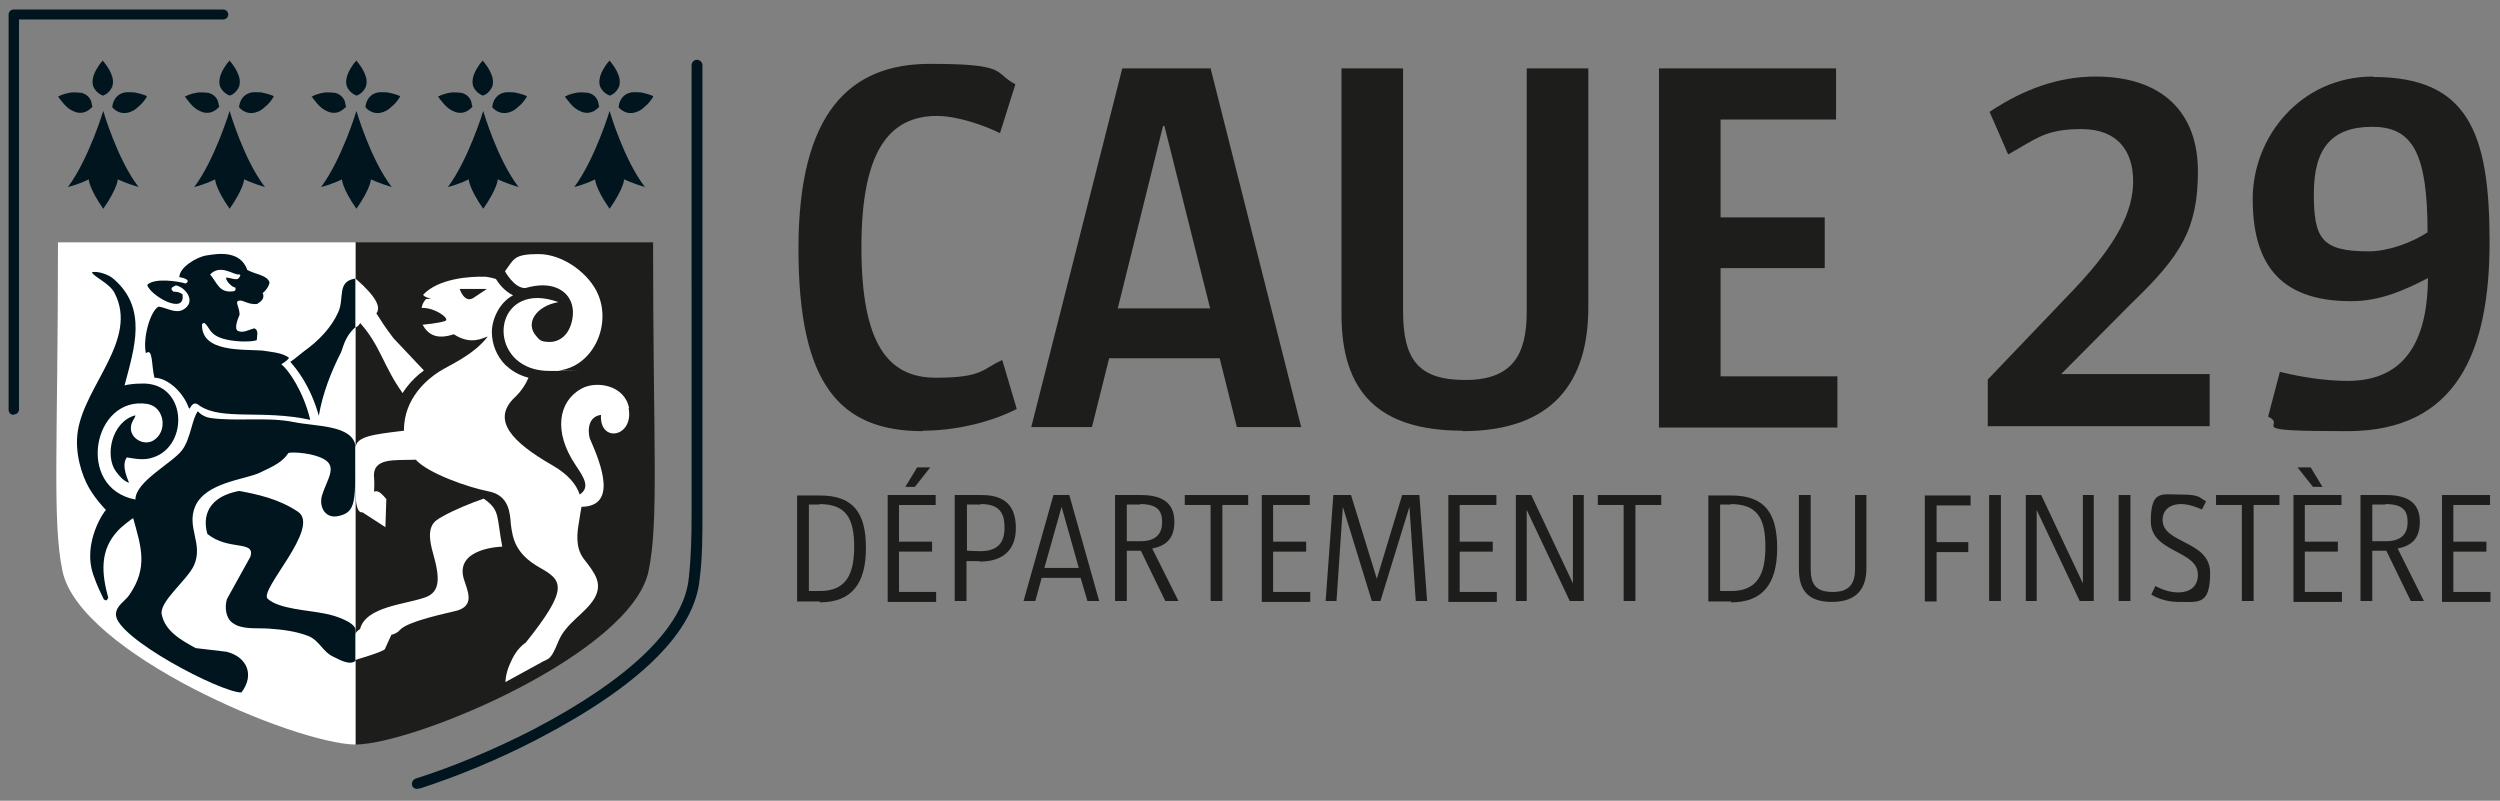 <?xml version="1.0" encoding="UTF-8"?>
<svg xmlns="http://www.w3.org/2000/svg" version="1.1" viewBox="0 0 552 176.8">
  <rect x="0" y="0" width="552" height="176.8" fill="#808080" stroke="none"/>
  <!-- Generator: Adobe Illustrator 29.3.1, SVG Export Plug-In . SVG Version: 2.1.0 Build 151)  -->
  <defs>
    <style>
      .st0 {
        fill: none;
      }

      .st1 {
        fill: #1d1d1b;
      }

      .st2 {
        fill: #fff;
      }

      .st3 {
        fill: #00151d;
      }

      .st4 {
        display: none;
      }
    </style>
  </defs>
  <g id="Calque_1">
    <g>
      <path class="st1" d="M181,132.8c-1.7,0-3.5,0-5,0v-23.4c1.7,0,3.4,0,5,0,7.4,0,10.2,3.8,10.2,11.6s-3.1,12-10.2,12ZM181,111.4c-.5,0-1.6,0-2.4,0v19.1c.7,0,2,0,2.4,0,5.7,0,7.6-3.5,7.6-9.8s-1.8-9.4-7.7-9.4Z"/>
      <path class="st1" d="M196,132.7v-23.4h10.6v2.2h-8.1v8.1h7.3v2.2h-7.3v8.9h8.2v2.2h-10.7ZM202.5,103.2h2.9l-3.4,4.3h-2.1l2.6-4.3Z"/>
      <path class="st1" d="M216.3,123.9c-1,0-1.9,0-2.9,0v8.8h-2.6v-23.4c1.8,0,4,0,5.9,0,5.4,0,7.6,2.6,7.6,7.3s-2.7,7.4-8,7.4ZM216.5,111.4c-.9,0-2.2,0-3,0v10.2c.7,0,1.6.1,3,.1,4,0,5.3-2.1,5.3-5.2s-1-5.2-5.2-5.2Z"/>
      <path class="st1" d="M240.1,132.7l-1.5-5.1h-8.6l-1.4,5.1h-2.6l6.6-23.4h3.5l6.6,23.4h-2.7ZM234.4,111.9h0l-3.8,13.5h7.6l-3.8-13.5Z"/>
      <path class="st1" d="M257.3,132.7l-5.4-11.1h-3.1v11.1h-2.6v-23.4c1.8,0,4,0,5.7,0,5.4,0,7.4,2.3,7.4,5.9s-1.7,5.3-4.9,5.9l5.8,11.6h-3ZM251.8,111.4c-1,0-2,0-3,0v8.1h3c3.6,0,4.8-1.8,4.8-4.2s-.9-4-4.9-4Z"/>
      <path class="st1" d="M269.9,111.5v21.2h-2.6v-21.2h-5.7v-2.2h14v2.2h-5.7Z"/>
      <path class="st1" d="M278.6,132.7v-23.4h10.6v2.2h-8.1v8.1h7.3v2.2h-7.3v8.9h8.2v2.2h-10.7Z"/>
      <path class="st1" d="M312.6,132.7l-1.4-20.8h0l-6.4,20.8h-1.9l-6.4-20.8h0l-1.4,20.8h-2.4l1.7-23.4h3.9l5.7,18.5h0l5.6-18.5h3.8l1.7,23.4h-2.5Z"/>
      <path class="st1" d="M319.8,132.7v-23.4h10.6v2.2h-8.1v8.1h7.3v2.2h-7.3v8.9h8.2v2.2h-10.7Z"/>
      <path class="st1" d="M346.6,132.7l-9.5-20.1v20.1h-2.4v-23.4h3.4l9.2,19.5v-19.5h2.4v23.4h-3.2Z"/>
      <path class="st1" d="M361.1,111.5v21.2h-2.6v-21.2h-5.7v-2.2h14v2.2h-5.7Z"/>
      <path class="st1" d="M382.2,132.8c-1.7,0-3.5,0-5,0v-23.4c1.7,0,3.4,0,5,0,7.4,0,10.2,3.8,10.2,11.6s-3.1,12-10.2,12ZM382.2,111.4c-.5,0-1.6,0-2.4,0v19.1c.7,0,2,0,2.4,0,5.7,0,7.6-3.5,7.6-9.8s-1.8-9.4-7.7-9.4Z"/>
      <path class="st1" d="M404.5,132.9c-5.1,0-7.3-2.4-7.3-7.2v-16.4h2.6v16.3c0,3.5,1.2,5.1,4.9,5.1s4.9-1.9,4.9-5.1v-16.3h2.5v16.2c0,4.3-2,7.4-7.6,7.4Z"/>
      <path class="st1" d="M427.6,111.5v8.2h7v2.2h-7v10.9h-2.6v-23.4h10.1v2.2h-7.5Z"/>
      <path class="st1" d="M439.2,132.7v-23.4h2.6v23.4h-2.6Z"/>
      <path class="st1" d="M459.2,132.7l-9.5-20.1v20.1h-2.4v-23.4h3.4l9.2,19.5v-19.5h2.4v23.4h-3.2Z"/>
      <path class="st1" d="M467.8,132.7v-23.4h2.6v23.4h-2.6Z"/>
      <path class="st1" d="M480.9,132.9c-1.9,0-4-.5-5.9-1.6l.9-1.9c1.6.8,3.2,1.4,5,1.4,2.9,0,4.4-1.5,4.4-3.9,0-5.5-10.4-4.8-10.4-11.8s2.4-5.9,6.6-5.9,4,.6,5.6,1.5l-.9,1.8c-1.3-.6-3.1-1.2-4.6-1.2-2.7,0-4.1,1.5-4.1,3.5,0,5.3,10.5,4.5,10.5,11.7s-2.6,6.4-6.9,6.4Z"/>
      <path class="st1" d="M497.6,111.5v21.2h-2.6v-21.2h-5.7v-2.2h14v2.2h-5.7Z"/>
      <path class="st1" d="M506.4,132.7v-23.4h10.6v2.2h-8.1v8.1h7.3v2.2h-7.3v8.9h8.2v2.2h-10.7ZM510.7,107.5l-3.4-4.3h2.9l2.6,4.3h-2.1Z"/>
      <path class="st1" d="M532.3,132.7l-5.4-11.1h-3.1v11.1h-2.6v-23.4c1.8,0,4,0,5.7,0,5.4,0,7.4,2.3,7.4,5.9s-1.7,5.3-4.9,5.9l5.8,11.6h-3ZM526.8,111.4c-1,0-2,0-3,0v8.1h3c3.6,0,4.8-1.8,4.8-4.2s-.9-4-4.9-4Z"/>
      <path class="st1" d="M539.2,132.7v-23.4h10.6v2.2h-8.1v8.1h7.3v2.2h-7.3v8.9h8.2v2.2h-10.7Z"/>
    </g>
    <g>
      <path class="st1" d="M203.8,95.2c-18.3,0-27.5-10.2-27.5-40.3s11.4-40.8,29-40.8,13.9,1.9,18.9,4.5l-3.4,10.8c-3.2-1.6-9.3-3.8-13.9-3.8-10.6,0-16.7,7.8-16.7,29s5.8,28.8,16.4,28.8,10.3-2,14.7-3.9l3.2,10.8c-6.3,3.2-14.1,4.8-20.8,4.8Z"/>
      <path class="st1" d="M273.1,94.3l-3.8-15.2h-24.4l-3.8,15.2h-13.4l20.1-79.2h19.5l20,79.2h-14.2ZM257.2,27.8h-.4l-10,40.3h20.4l-10.1-40.3Z"/>
      <path class="st1" d="M323,95.1c-18.7,0-26.8-8.6-26.8-25.7V15.1h13.6v53.6c0,10.7,3.4,15.2,13.7,15.2s13.6-5.4,13.6-15V15.1h13.6v52.8c0,16.2-7.6,27.3-27.8,27.3Z"/>
      <path class="st1" d="M366.3,94.3V15.1h39.1v11.3h-25.5v21.6h23v11.2h-23v23.9h25.8v11.3h-39.5Z"/>
      <path class="st1" d="M438.9,94.3v-10.5l19.4-20.3c9.2-9.8,12.7-16.9,12.7-23.5s-3.4-11.5-11.4-11.5-9.9,2.1-16.2,5.6l-4.1-9.4c7.6-5.1,15.4-7.8,23.4-7.8,14.9,0,22.6,8.1,22.6,20.9s-3.8,18.7-14.6,29.1l-15.6,15.7h32.8v11.5h-48.9Z"/>
      <path class="st1" d="M524,17c20.9,0,25.7,12.2,25.7,36.4s-7.2,41.8-31.4,41.8-12.9-1.1-17.5-3.2l2.6-9.9c4.9,1.2,10.1,2,15,2,13.6,0,17.6-10.3,17.7-22.7h0c-4.9,2.5-10.3,5.1-17,5.1-16.3,0-21.7-8.9-21.7-22.6s10.6-27,26.6-27ZM523,55.5c4.3,0,9.5-1.9,13-4.2,0-17.3-3.2-23.3-12.2-23.3s-12.9,4.8-12.9,14.7,1.6,12.8,12.1,12.8Z"/>
    </g>
  </g>
  <g id="Calque_2">
    <g>
      <rect class="st0" x="-28.4" y="-38" width="748.6" height="243.3"/>
      <g class="st4">
        <g>
          <path class="st1" d="M175.8,151.8c1.7,0,3.4,0,5,0,7.4,0,10.2,3.8,10.2,11.5s-3.1,12-10.2,12-3.5,0-5,0v-23.4ZM178.4,173c.7,0,2,0,2.4,0,5.7,0,7.6-3.5,7.6-9.8s-1.8-9.4-7.7-9.4-1.6,0-2.4,0v19.1Z"/>
          <path class="st1" d="M196.8,175.1v-23.4h10.6v2.1h-8v8.1h7.3v2.1h-7.3v8.8h8.1v2.1h-10.7ZM200.9,150l2.6-4.3h2.9l-3.4,4.3h-2.1Z"/>
          <path class="st1" d="M212.8,175.1v-23.3c1.8,0,4,0,5.9,0,5.4,0,7.6,2.6,7.6,7.2s-2.7,7.4-8,7.4-1.9,0-2.9,0v8.8h-2.6ZM215.3,164.2c.7,0,1.6.1,2.9.1,4,0,5.3-2.1,5.3-5.2s-1-5.2-5.2-5.2-2.2,0-3,0v10.2Z"/>
          <path class="st1" d="M240.9,175.1l-1.5-5.1h-8.6l-1.4,5.1h-2.6l6.6-23.4h3.5l6.6,23.4h-2.7ZM235.2,154.4h0l-3.7,13.5h7.6l-3.8-13.5Z"/>
          <path class="st1" d="M259.1,175.1l-5.4-11.1h-3.1v11.1h-2.6v-23.3c1.8,0,4,0,5.7,0,5.4,0,7.4,2.3,7.4,5.9s-1.7,5.3-4.9,5.9l5.8,11.5h-2.9ZM253.7,162c3.6,0,4.8-1.8,4.8-4.2s-.9-4-4.9-4-2,0-3,0v8h3Z"/>
          <path class="st1" d="M270.3,175.1v-21.2h-5.7v-2.2h14v2.2h-5.7v21.2h-2.6Z"/>
          <path class="st1" d="M282.6,175.1v-23.4h10.6v2.1h-8v8.1h7.3v2.1h-7.3v8.8h8.1v2.1h-10.7Z"/>
          <path class="st1" d="M317.6,175.1l-1.2-17.8-.2-3.1h0l-.9,3.3-5.4,17.7h-1.9l-5.5-17.8-.9-3.1h0l-.2,3.1-1.2,17.8h-2.4l1.7-23.4h3.9l4.7,15.5.9,3.3h0l.9-3.3,4.7-15.5h3.8l1.7,23.4h-2.5Z"/>
          <path class="st1" d="M325.8,175.1v-23.4h10.6v2.1h-8v8.1h7.3v2.1h-7.3v8.8h8.1v2.1h-10.7Z"/>
          <path class="st1" d="M353.6,175.1l-8-16.9-1.5-3.3v3.3s0,16.9,0,16.9h-2.4v-23.4h3.4l7.6,15.9,1.7,3.7v-3.9s0-15.8,0-15.8h2.4v23.4h-3.2Z"/>
          <path class="st1" d="M366.6,175.1v-21.2h-5.7v-2.2h14v2.2h-5.7v21.2h-2.6Z"/>
          <path class="st1" d="M387.4,151.8c1.7,0,3.4,0,5,0,7.4,0,10.2,3.8,10.2,11.5s-3.1,12-10.2,12-3.5,0-5,0v-23.4ZM390,173c.7,0,2,0,2.4,0,5.7,0,7.6-3.5,7.6-9.8s-1.8-9.4-7.7-9.4-1.6,0-2.4,0v19.1Z"/>
          <path class="st1" d="M420.7,151.8h2.5v16.2c0,4.3-2,7.4-7.6,7.4s-7.3-2.4-7.3-7.1v-16.4h2.6v16.3c0,3.5,1.2,5.1,4.9,5.1s4.9-1.9,4.9-5.1v-16.3Z"/>
          <path class="st1" d="M438.4,175.1v-23.4h10.1v2.1h-7.5v8.1h7v2.1h-7v10.9h-2.6Z"/>
          <path class="st1" d="M453.6,175.1v-23.4h2.6v23.4h-2.6Z"/>
          <path class="st1" d="M474.6,175.1l-8-16.9-1.5-3.3v3.3s0,16.9,0,16.9h-2.4v-23.4h3.4l7.6,15.9,1.7,3.7v-3.9s0-15.8,0-15.8h2.4v23.4h-3.2Z"/>
          <path class="st1" d="M484.3,175.1v-23.4h2.6v23.4h-2.6Z"/>
          <path class="st1" d="M493.4,171.7c1.6.8,3.2,1.4,5,1.4,2.9,0,4.4-1.5,4.4-3.9,0-5.5-10.4-4.8-10.4-11.8s2.4-5.9,6.6-5.9,4,.6,5.6,1.5l-.9,1.8c-1.3-.6-3.1-1.2-4.6-1.2-2.7,0-4.1,1.5-4.1,3.5,0,5.3,10.4,4.5,10.4,11.7s-2.6,6.4-6.9,6.4-4-.5-5.9-1.6l.9-1.9Z"/>
          <path class="st1" d="M513.6,175.1v-21.2h-5.7v-2.2h14v2.2h-5.7v21.2h-2.6Z"/>
          <path class="st1" d="M526,175.1v-23.4h10.6v2.1h-8v8.1h7.3v2.1h-7.3v8.8h8.1v2.1h-10.7ZM530.5,150l-3.4-4.3h2.9l2.6,4.3h-2.1Z"/>
          <path class="st1" d="M553,175.1l-5.4-11.1h-3.1v11.1h-2.6v-23.3c1.8,0,4,0,5.7,0,5.4,0,7.4,2.3,7.4,5.9s-1.7,5.3-4.9,5.9l5.8,11.5h-2.9ZM547.5,162c3.6,0,4.8-1.8,4.8-4.2s-.9-4-4.9-4-2,0-3,0v8h3Z"/>
          <path class="st1" d="M560.9,175.1v-23.4h10.6v2.1h-8v8.1h7.3v2.1h-7.3v8.8h8.1v2.1h-10.7Z"/>
        </g>
        <g>
          <path class="st1" d="M202.2,33.9c-3.5,1.7-7.7,2.6-11.4,2.6-10,0-15-5.5-15-21.6s6.2-21.8,15.8-21.8,7.6,1,10.3,2.4l-1.9,5.8c-1.7-.9-5.1-2-7.6-2-5.8,0-9.1,4.1-9.1,15.5s3.1,15.4,9,15.4,5.6-1.1,8-2.1l1.7,5.8Z"/>
          <path class="st1" d="M217.7,36.5h-.2c-9,0-13.5-4.7-13.5-16.5s4.4-16.8,13.9-16.8h.2c9,0,13.5,4.7,13.5,16.5s-4.4,16.8-13.9,16.8ZM217.9,9.1c-5,0-6.7,4.4-6.7,10.7s1.7,10.6,6.7,10.6,6.7-4.3,6.7-10.6-1.7-10.7-6.7-10.7Z"/>
          <path class="st1" d="M255.1,36v-19.7c0-3.7-1.2-6.8-4.2-6.8s-3.9,1.1-6.5,3.5v23h-7V3.7h5.8l.7,3.7c4.2-3.5,6.4-4.3,9.6-4.3,5.1,0,8.6,3.9,8.6,11.2v21.6h-7Z"/>
          <path class="st1" d="M269.2,28.9c2.5,1.3,4.6,1.9,6.5,1.9,3.2,0,4.3-1.5,4.3-3.5,0-5.6-12.8-5-12.8-15.2s4.1-9,10.3-9,6.1.8,8.7,2.2l-2.1,5c-1.9-.8-4-1.7-6.2-1.7s-3.8,1.5-3.8,3.2c0,5.5,13,5,13,15.2s-4.4,9.4-10.8,9.4-6.5-.8-9.4-2.5l2.2-5.1Z"/>
          <path class="st1" d="M315.3,34c-4.3,1.7-8.1,2.5-12.1,2.5-9,0-12.8-5-12.8-16.5s5.1-16.8,13.5-16.8,11.9,4.9,11.9,14.1,0,3.2-.2,4.6h-18.1c0,6.2,2,8.8,6.7,8.8s6.3-.6,9.8-1.6l1.3,4.9ZM308.9,16.3c0-4.2-1.5-7.6-5.6-7.6s-5.8,4-5.9,8h11.5v-.4Z"/>
          <path class="st1" d="M321.8-2.3v-7h7V-2.3h-7ZM321.8,36V3.7h7v32.2h-7Z"/>
          <path class="st1" d="M336,36V-8.8l7-1v45.7h-7Z"/>
          <path class="st1" d="M381.7,36l-.7-3.7c-4.1,3.3-6.4,4.3-9.1,4.3-6,0-9.9-5.8-9.9-16.4s4.9-17,11.3-17,4.1.8,7.2,3.5v-15.4l7-1v45.7h-5.8ZM380.5,12.8c-2.5-2.2-4.4-3.4-6.1-3.4-3.1,0-5.4,3.7-5.4,10.5s1.9,10.3,5.1,10.3,3.8-1.2,6.4-3.5v-13.9Z"/>
          <path class="st1" d="M393.1,3.9l4.9-16.3,6.7,1.8-6.8,15.9-4.8-1.4Z"/>
          <path class="st1" d="M425.9,36l-2.1-8.1h-13.3l-2.1,8.1h-7.3l11-42.4h10.6l10.9,42.4h-7.8ZM417.2.4h-.2l-5.5,21.6h11.2l-5.5-21.6Z"/>
          <path class="st1" d="M437.7,36V3.7h5.8l.6,4.1c3.9-4.1,5.2-4.7,7.8-4.7h1.4v7h-2c-2.6,0-4,1-6.7,3.5v22.2h-7Z"/>
          <path class="st1" d="M475.6,34.1c-2.2,1.3-4.9,2.4-8.7,2.4-6.7,0-11.9-3.7-11.9-16.4s5-16.9,12.6-16.9,5.5.9,7.7,2.1l-1.7,5.6c-1.4-.8-3.1-1.5-5-1.5-3.7,0-6.4,2.5-6.4,10.4s2.9,10.3,6,10.3,3.8-.8,5.6-1.5l1.7,5.5Z"/>
          <path class="st1" d="M497.3,36v-19.7c0-3.7-1.2-6.8-4.2-6.8s-3.9,1.1-6.5,3.5v23h-7V-8.8l7-1V7c3.8-3.1,5.9-3.9,9.1-3.9,5.1,0,8.6,3.9,8.6,11.2v21.6h-7Z"/>
          <path class="st1" d="M511.4-2.3v-7h7V-2.3h-7ZM511.4,36V3.7h7v32.2h-7Z"/>
          <path class="st1" d="M539.7,35.5c-1.7.5-4.1.9-6.3.9-4,0-7.2-1.6-7.2-8.1V9.1h-4.5V3.7h4.5V-5.4l6.9-1V3.7h6.5v5.4h-6.5v18c0,2.6.6,3.4,3,3.4s1.9-.1,3.1-.3l.4,5.3Z"/>
          <path class="st1" d="M566.8,34c-4.3,1.7-8.1,2.5-12.1,2.5-9,0-12.8-5-12.8-16.5s5.1-16.8,13.5-16.8,11.9,4.9,11.9,14.1,0,3.2-.2,4.6h-18.1c0,6.2,2,8.8,6.7,8.8s6.3-.6,9.8-1.6l1.3,4.9ZM560.5,16.3c0-4.2-1.5-7.6-5.6-7.6s-5.8,4-5.9,8h11.5v-.4Z"/>
          <path class="st1" d="M592.5,34.1c-2.2,1.3-4.9,2.4-8.7,2.4-6.7,0-11.9-3.7-11.9-16.4s5-16.9,12.6-16.9,5.5.9,7.7,2.1l-1.7,5.6c-1.4-.8-3.1-1.5-5-1.5-3.7,0-6.4,2.5-6.4,10.4s2.9,10.3,6,10.3,3.8-.8,5.6-1.5l1.7,5.5Z"/>
          <path class="st1" d="M610.7,35.5c-1.7.5-4.1.9-6.3.9-4,0-7.2-1.6-7.2-8.1V9.1h-4.5V3.7h4.5V-5.4l6.9-1V3.7h6.5v5.4h-6.5v18c0,2.6.6,3.4,3,3.4s1.9-.1,3.1-.3l.4,5.3Z"/>
          <path class="st1" d="M634.4,36l-.7-3.7c-4.2,3.5-6.4,4.3-9.6,4.3-5.1,0-8.6-3.9-8.6-11.2V3.7h7v19.7c0,3.6,1.2,6.8,4.2,6.8s3.9-1.2,6.5-3.5V3.7h7v32.2h-5.8Z"/>
          <path class="st1" d="M647.3,36V3.7h5.8l.6,4.1c3.9-4.1,5.2-4.7,7.8-4.7h1.4v7h-2c-2.6,0-4,1-6.7,3.5v22.2h-7Z"/>
          <path class="st1" d="M689.5,34c-4.3,1.7-8.1,2.5-12.1,2.5-9,0-12.8-5-12.8-16.5s5.1-16.8,13.5-16.8,11.9,4.9,11.9,14.1,0,3.2-.2,4.6h-18.1c0,6.2,2,8.8,6.7,8.8s6.3-.6,9.8-1.6l1.3,4.9ZM683.1,16.3c0-4.2-1.5-7.6-5.6-7.6s-5.8,4-5.9,8h11.5v-.4Z"/>
          <path class="st1" d="M195.3,86.2l-.7-3.7c-4.1,3.3-6.4,4.3-9.1,4.3-6,0-9.9-5.8-9.9-16.4s4.9-17,11.3-17,4.1.8,7.2,3.5v-15.4l7-1v45.7h-5.8ZM194.1,63.1c-2.5-2.2-4.4-3.4-6.1-3.4-3.1,0-5.4,3.7-5.4,10.5s1.9,10.3,5.1,10.3,3.8-1.2,6.4-3.5v-13.9Z"/>
          <path class="st1" d="M206.7,54.2l4.9-16.3,6.7,1.8-6.8,15.9-4.8-1.4Z"/>
          <path class="st1" d="M240.5,86.2l-.7-3.7c-4.2,3.5-6.4,4.3-9.6,4.3-5.1,0-8.6-3.9-8.6-11.2v-21.6h7v19.7c0,3.6,1.2,6.8,4.2,6.8s3.9-1.2,6.5-3.5v-23h7v32.2h-5.8Z"/>
          <path class="st1" d="M253.4,86.2v-32.2h5.8l.6,4.1c3.9-4.1,5.2-4.7,7.8-4.7h1.4v7h-2c-2.6,0-4,1-6.7,3.5v22.2h-7Z"/>
          <path class="st1" d="M273.3,86.2v-44.7l7-1v16.8c3.5-2.8,5.8-3.9,8.6-3.9,6,0,9.9,5.8,9.9,16.4s-4.9,17-11.3,17-4.6-1-7.8-4.1l-.8,3.6h-5.6ZM280.3,76.8c2.4,2.5,4.4,3.6,6.1,3.6,3.1,0,5.3-3.7,5.3-10.5s-1.8-10.4-5.1-10.4-3.8,1.3-6.3,3.6v13.6Z"/>
          <path class="st1" d="M321.9,86.2l-.7-3.7c-3.8,3.1-6,4.3-9.9,4.3s-8.9-4.1-8.9-10.1,4.9-9.9,16.4-9.9h1.9v-1c0-4.4-.7-6.9-5.6-6.9s-6.5,1-9.9,2.1l-1.3-5c4.1-1.6,8.3-2.7,12.2-2.7,8.3,0,11.7,2.6,11.7,10.7v22.1h-5.7ZM320.6,72.1h-2.3c-7.2,0-8.8,1.6-8.8,4.3s1.7,4.6,4,4.6,4.2-1.1,7.2-3.9v-5Z"/>
          <path class="st1" d="M352.4,86.2v-19.7c0-3.7-1.2-6.8-4.2-6.8s-3.9,1.1-6.5,3.5v23h-7v-32.2h5.8l.7,3.7c4.2-3.5,6.4-4.3,9.6-4.3,5.1,0,8.6,3.9,8.6,11.2v21.6h-7Z"/>
          <path class="st1" d="M366.6,47.9v-7h7v7h-7ZM366.6,86.2v-32.2h7v32.2h-7Z"/>
          <path class="st1" d="M380.7,79.2c2.5,1.3,4.6,1.9,6.5,1.9,3.2,0,4.3-1.5,4.3-3.5,0-5.6-12.8-5-12.8-15.2s4.1-9,10.3-9,6.1.8,8.7,2.2l-2.1,5c-1.9-.8-4-1.7-6.2-1.7s-3.8,1.5-3.8,3.2c0,5.5,13,5,13,15.2s-4.4,9.4-10.8,9.4-6.5-.8-9.4-2.5l2.2-5.1Z"/>
          <path class="st1" d="M438.9,86.2v-19.7c0-3.7-1.2-6.8-4.1-6.8s-3.8,1.1-6.5,3.6c0,.4,0,.9,0,1.6v21.4h-6.9v-19.7c0-3.7-1.1-6.8-4.1-6.8s-3.8,1.1-6.4,3.5v23h-7v-32.2h5.8l.7,3.7c4.2-3.5,6.4-4.3,9.6-4.3s5.8,1.8,7.2,4.6c4.9-3.8,7-4.6,10.2-4.6,5.1,0,8.5,3.9,8.5,11.2v21.6h-7Z"/>
          <path class="st1" d="M476.5,84.3c-4.3,1.7-8.1,2.5-12.1,2.5-9,0-12.8-5-12.8-16.5s5.1-16.8,13.5-16.8,11.9,4.9,11.9,14.1,0,3.2-.2,4.6h-18.1c0,6.2,2,8.8,6.7,8.8s6.3-.6,9.8-1.6l1.3,4.9ZM470.1,66.5c0-4.2-1.5-7.6-5.6-7.6s-5.8,4-5.9,8h11.5v-.4Z"/>
          <path class="st1" d="M519.6,84.3c-4.3,1.7-8.1,2.5-12.1,2.5-9,0-12.8-5-12.8-16.5s5.1-16.8,13.5-16.8,11.9,4.9,11.9,14.1,0,3.2-.2,4.6h-18.1c0,6.2,2,8.8,6.7,8.8s6.3-.6,9.8-1.6l1.3,4.9ZM513.3,66.5c0-4.2-1.5-7.6-5.6-7.6s-5.8,4-5.9,8h11.5v-.4Z"/>
          <path class="st1" d="M540.1,85.8c-1.7.5-4.1.9-6.3.9-4,0-7.2-1.6-7.2-8.1v-19.2h-4.5v-5.4h4.5v-9.1l6.9-1v10.1h6.5v5.4h-6.5v18c0,2.6.6,3.4,3,3.4s1.9-.1,3.1-.3l.4,5.3Z"/>
          <path class="st1" d="M195.3,136.5l-.7-3.7c-4.1,3.3-6.4,4.3-9.1,4.3-6,0-9.9-5.8-9.9-16.4s4.9-17,11.3-17,4.1.8,7.2,3.5v-15.4l7-1v45.7h-5.8ZM194.1,113.3c-2.5-2.2-4.4-3.4-6.1-3.4-3.1,0-5.4,3.7-5.4,10.5s1.9,10.3,5.1,10.3,3.8-1.2,6.4-3.5v-13.9Z"/>
          <path class="st1" d="M231.7,134.5c-4.3,1.7-8.1,2.5-12.1,2.5-9,0-12.8-5-12.8-16.5s5.1-16.8,13.5-16.8,11.9,4.9,11.9,14.1,0,3.2-.2,4.6h-18.1c0,6.2,2,8.8,6.7,8.8s6.3-.6,9.8-1.6l1.3,4.9ZM225.4,116.8c0-4.2-1.5-7.6-5.6-7.6s-5.8,4-5.9,8h11.5v-.4Z"/>
          <path class="st1" d="M251.5,136.5v-44.7l7-1v45.7h-7Z"/>
          <path class="st1" d="M264,104.4l4.9-16.3,6.7,1.8-6.8,15.9-4.8-1.4Z"/>
          <path class="st1" d="M299.4,134.5c-4.3,1.7-8.1,2.5-12.1,2.5-9,0-12.8-5-12.8-16.5s5.1-16.8,13.5-16.8,11.9,4.9,11.9,14.1,0,3.2-.2,4.6h-18.1c0,6.2,2,8.8,6.7,8.8s6.3-.6,9.8-1.6l1.3,4.9ZM293,116.8c0-4.2-1.5-7.6-5.6-7.6s-5.8,4-5.9,8h11.5v-.4Z"/>
          <path class="st1" d="M323.6,136.5v-19.7c0-3.7-1.2-6.8-4.2-6.8s-3.9,1.1-6.5,3.5v23h-7v-32.2h5.8l.7,3.7c4.2-3.5,6.4-4.3,9.6-4.3,5.1,0,8.6,3.9,8.6,11.2v21.6h-7Z"/>
          <path class="st1" d="M342.1,136.5l-8.5-32.2h7.6l4.9,20.9.9,5h0l1-5.1,4.6-20.7h7.5l-8.7,32.2h-9.5Z"/>
          <path class="st1" d="M364.1,98.2v-7h7v7h-7ZM364.1,136.5v-32.2h7v32.2h-7Z"/>
          <path class="st1" d="M378.2,136.5v-32.2h5.8l.6,4.1c3.9-4.1,5.2-4.7,7.8-4.7h1.4v7h-2c-2.6,0-4,1-6.7,3.5v22.2h-7Z"/>
          <path class="st1" d="M409.2,137h-.2c-9,0-13.5-4.7-13.5-16.5s4.4-16.8,13.9-16.8h.2c9,0,13.5,4.7,13.5,16.5s-4.4,16.8-13.9,16.8ZM409.3,109.6c-5,0-6.7,4.4-6.7,10.7s1.7,10.6,6.7,10.6,6.7-4.3,6.7-10.6-1.7-10.7-6.7-10.7Z"/>
          <path class="st1" d="M446.5,136.5v-19.7c0-3.7-1.2-6.8-4.2-6.8s-3.9,1.1-6.5,3.5v23h-7v-32.2h5.8l.7,3.7c4.2-3.5,6.4-4.3,9.6-4.3,5.1,0,8.6,3.9,8.6,11.2v21.6h-7Z"/>
          <path class="st1" d="M478.3,136.5v-19.7c0-3.7-1.2-6.8-4.2-6.8s-3.9,1.1-6.5,3.5v23h-7v-32.2h5.8l.7,3.7c4.2-3.5,6.4-4.3,9.6-4.3,5.1,0,8.6,3.9,8.6,11.2v21.6h-7Z"/>
          <path class="st1" d="M515.8,134.5c-4.3,1.7-8.1,2.5-12.1,2.5-9,0-12.8-5-12.8-16.5s5.1-16.8,13.5-16.8,11.9,4.9,11.9,14.1,0,3.2-.2,4.6h-18.1c0,6.2,2,8.8,6.7,8.8s6.3-.6,9.8-1.6l1.3,4.9ZM509.5,116.8c0-4.2-1.5-7.6-5.6-7.6s-5.8,4-5.9,8h11.5v-.4Z"/>
          <path class="st1" d="M557.3,136.5v-19.7c0-3.7-1.2-6.8-4.1-6.8s-3.8,1.1-6.5,3.6c0,.4,0,.9,0,1.6v21.4h-6.9v-19.7c0-3.7-1.1-6.8-4.1-6.8s-3.8,1.1-6.4,3.5v23h-7v-32.2h5.8l.7,3.7c4.2-3.5,6.4-4.3,9.6-4.3s5.8,1.8,7.2,4.6c4.9-3.8,7-4.6,10.2-4.6,5.1,0,8.5,3.9,8.5,11.2v21.6h-7Z"/>
          <path class="st1" d="M594.8,134.5c-4.3,1.7-8.1,2.5-12.1,2.5-9,0-12.8-5-12.8-16.5s5.1-16.8,13.5-16.8,11.9,4.9,11.9,14.1,0,3.2-.2,4.6h-18.1c0,6.2,2,8.8,6.7,8.8s6.3-.6,9.8-1.6l1.3,4.9ZM588.5,116.8c0-4.2-1.5-7.6-5.6-7.6s-5.8,4-5.9,8h11.5v-.4Z"/>
          <path class="st1" d="M619.1,136.5v-19.7c0-3.7-1.2-6.8-4.2-6.8s-3.9,1.1-6.5,3.5v23h-7v-32.2h5.8l.7,3.7c4.2-3.5,6.4-4.3,9.6-4.3,5.1,0,8.6,3.9,8.6,11.2v21.6h-7Z"/>
          <path class="st1" d="M647,136c-1.7.5-4.1.9-6.3.9-4,0-7.2-1.6-7.2-8.1v-19.2h-4.5v-5.4h4.5v-9.1l6.9-1v10.1h6.5v5.4h-6.5v18c0,2.6.6,3.4,3,3.4s1.9-.1,3.1-.3l.4,5.3Z"/>
        </g>
      </g>
      <g>
        <path class="st1" d="M144.2,53.5h-65.7v110.9c13.5-.2,60.9-20.2,64.7-38.3,2.3-10.9,1-28,1-72.6Z"/>
        <path class="st2" d="M12.8,53.5h65.7v110.9c-13.5-.2-60.9-20.2-64.7-38.3-2.3-10.9-1-28-1-72.6Z"/>
        <path class="st3" d="M78.5,98.5c-.7-4.7-8.7-4.3-13.6-5.3-5.9-1.2-12.6-.1-18.4-.9-.8-.1-2.1-.6-2.8-1.5-1.3,1.6-1.6,6.1-3.5,8.6-2.2,2.9-10.3,6.9-10.3,10.9-13.3-2.5-9.4-23.1,2.7-21.1,3.8.7,4.5,6.2,1.2,8.1-2.2,1.2-5-.6-4.9-2.8,0-1.4,1-2.2,1-2.8-5.3,1.4-6.8,9-4.3,12.4.7.9,1.6,2.1,2.9,2.5,0-.2-1.9-3.7-.5-5.6,2,.3,3.8.7,5.8,0,8.1-2.6,7.5-16.9-2.8-16.3-1.4,0-2.8.2-3.5.4,2.2-8.3,5.1-17-2.4-23.5-1.1-1-3.5-1.8-4.8-1.5.3,1,3.9,2.4,5,4.6,5.3,10.2-6.5,20.3-8.1,30.4-.8,4.8.9,10,2.5,12.7,1.6,2.7,3.6,4.7,3.7,4.8-.2,0-5.3,7.1-2.8,14.3.9,2.6,1.5,3.7,2.3,5.4.6.5.7.2,1-.3-1.5-5.5-1.9-10.6,2.2-14.9.7-.8,3.2-2.7,3.3-2.7,1.8,6.4,3.3,10.9-.8,16.9-1,1.5-3,2.4-3,4.4,0,5.1,23.1,17.2,27.7,17.2,3-3.9,1.2-7.9-3.3-9-2.3-.3-4.5-.5-6.8-.8-3.3-1.8-6.8-3.8-7.5-7.5-.5-2.8,5.6-7.5,7.1-10.7,2.2-4.8-1.7-8.4.3-13.1,2.3-5.3,11-5.9,14.2-7.4,3.2-1.5,5.1-2.4,6.4-4.4,1.4-.2,3.1,0,4.7.3,7.3,1.6,4.1,4.6,2.7,9.1-.7,2.4.6,5,3.3,4.6,4.6-.8,4-3.6,4-15.5ZM78.5,139c-.2-1.6-4.4-3.1-6.7-3.5-3.8-.8-10.2-1-12.7-3.3-2-1.9,11.8-15.7,6.7-19.2-4.3-2.9-9.2-3.9-13-4.6-8.3,1.6-7.7,7.2-7,9.5,4.7,3.8,10.6,1.3,9.5,5-1.3,2.4-3.9,7-5.2,9.4-.5,1.7-.3,4.1,1.2,5.2,2.1,1.6,5.3,1.1,8.1,1.3,3,.2,6,.6,8.6,1.6,2.6,1,3.2,3.6,5.8,4.7.7.3,3.4,2,4.7.8v-6.7Z"/>
        <path class="st3" d="M46.4,60.6c2.3-2.4,5.2.2,6.4,0,.6,0,0,.8-.3,1-.9.2-1.6-.3-2.6-.3,0,.8,1.4,2.2,2.1,2.2,0,.3.1.7-.4.8-3.2.5-3.6-1.8-5.2-3.7ZM62.1,80.4c.2,0,1.7-1.1,1.7-1.4-1.5-1.2-4.2-1.3-5.9-1.6-4.4-.3-13.3.4-13.3-5.6,0-.4.2-.4.5-.5,1.6,1.1.7,3.7,8.3,4.1,1.2,0,2.5,0,3.3-.3,0-.9.5-2.1-.5-2.6-1.1.2-2.4,1.1-3.6.6-1.2-.5.3-3.5.3-3.6,0-1.5-.9-2.7-.4-3,1-.6,2.1.9,4.3.6.6-.4,1.8-1.1,1.2-2.4.6-.4,1.5-1.6,1.5-2.4-.6-1.6-3.1-1.7-4.9-2.7-1.6-4.6-7-3.5-9-3.2-2.1.3-6,2.6-6,4.8.2,0,2.9.5,1.4,1.4-1.2-.4-6.8-1.4-8.5.3.6,2.3,8.5,6.9,7.8,2.1-.6-.5-1.3-.6-2-.6-1.2-1,.5-1.2.5-1.4,2.2.4,4.7,3.7,1.6,5.4-1.7.9-3.7-.5-5.4-.7-1.8,1-3.5,6.8-2.8,10.3,1.6-1.3,1.2,2.6,1.9,5.4,2.6,0,6.2,2.8,7.6,6.7.3.7.6-2.1,2.4-.5,5,3.3,13.8.8,24.4,3.1-1.5-6.3-4.8-11-6.3-12.2Z"/>
        <path class="st3" d="M78.5,72.3v-10.8c-4.2.6-2.4,4.3-3.8,7.4-1.5,3.4-4.4,6.4-7.5,8.6-.8.6-2.3,1.9-3.1,2.4,1.4,1.6,4.4,5.2,6.3,11.9.8-4.8,2.7-9.7,4.8-13.8.6-1.2.8-3.5,3.2-5.7Z"/>
        <g>
          <g>
            <path class="st3" d="M22.6,13.3c.3.3.5.6.8,1,.6.8,1.1,1.7,1.4,2.7.2.7.2,1.4,0,2.1-.3.7-.8,1.3-1.4,1.7-.2.1-.4.2-.6.3,0,0-.1,0-.1,0-1-.4-1.7-1.1-2.1-2-.2-.6-.2-1.1-.1-1.7.1-.7.4-1.4.8-2.1.4-.7.8-1.3,1.3-1.8,0,0,0,0,0-.1,0,0,0,0,0,0Z"/>
            <path class="st3" d="M32.4,21.4c-.5.8-1.1,1.6-1.9,2.2-.5.5-1.1.9-1.7,1.1-1.3.5-2.5.3-3.6-.6-.1-.1-.3-.3-.4-.4,0,0,0-.1,0-.2.2-1.5,1.1-2.8,2.8-3.1.7-.1,1.4,0,2.1,0,.9.2,1.8.4,2.7.8,0,0,0,0,0,0Z"/>
            <path class="st3" d="M12.8,21.3c.2,0,.5-.2.7-.3.8-.3,1.6-.5,2.4-.6.7,0,1.4,0,2.1.1,1.1.3,1.9,1,2.2,2.1,0,.3.1.6.2.9,0,0,0,.1,0,.1-.8.8-1.7,1.4-2.9,1.3-.6,0-1.2-.3-1.8-.6-.9-.5-1.6-1.3-2.2-2.1-.3-.3-.5-.7-.8-1Z"/>
            <path class="st3" d="M22.8,24.5s-3.2,10.6-7.8,16.8c2.7-.7,4.6-1.7,4.6-1.7,0,0,0,1.9,3.2,6.5,3.2-4.6,3.2-6.5,3.2-6.5,0,0,1.9.9,4.6,1.7-4.7-6.1-7.8-16.8-7.8-16.8Z"/>
          </g>
          <g>
            <path class="st3" d="M50.6,13.3c.3.3.5.6.8,1,.6.8,1.1,1.7,1.4,2.7.2.7.2,1.4,0,2.1-.3.7-.8,1.3-1.4,1.7-.2.1-.4.2-.6.3,0,0-.1,0-.1,0-1-.4-1.7-1.1-2.1-2-.2-.6-.2-1.1-.1-1.7.1-.7.4-1.4.8-2.1.4-.7.8-1.3,1.3-1.8,0,0,0,0,0-.1,0,0,0,0,0,0Z"/>
            <path class="st3" d="M60.4,21.4c-.5.8-1.1,1.6-1.9,2.2-.5.5-1.1.9-1.7,1.1-1.3.5-2.5.3-3.6-.6-.1-.1-.3-.3-.4-.4,0,0,0-.1,0-.2.2-1.5,1.1-2.8,2.8-3.1.7-.1,1.4,0,2.1,0,.9.2,1.8.4,2.7.8,0,0,0,0,0,0Z"/>
            <path class="st3" d="M40.8,21.3c.2,0,.5-.2.7-.3.8-.3,1.6-.5,2.4-.6.7,0,1.4,0,2.1.1,1.1.3,1.9,1,2.2,2.1,0,.3.1.6.2.9,0,0,0,.1,0,.1-.8.8-1.7,1.4-2.9,1.3-.6,0-1.2-.3-1.8-.6-.9-.5-1.6-1.3-2.2-2.1-.3-.3-.5-.7-.8-1Z"/>
            <path class="st3" d="M50.7,24.5s-3.2,10.6-7.8,16.8c2.7-.7,4.6-1.7,4.6-1.7,0,0,0,1.9,3.2,6.5,3.2-4.6,3.2-6.5,3.2-6.5,0,0,1.9.9,4.6,1.7-4.7-6.1-7.8-16.8-7.8-16.8Z"/>
          </g>
          <g>
            <path class="st3" d="M78.6,13.3c.3.3.5.6.8,1,.6.8,1.1,1.7,1.4,2.7.2.7.2,1.4,0,2.1-.3.7-.8,1.3-1.4,1.7-.2.1-.4.2-.6.3,0,0-.1,0-.1,0-1-.4-1.7-1.1-2.1-2-.2-.6-.2-1.1-.1-1.7.1-.7.4-1.4.8-2.1.4-.7.8-1.3,1.3-1.8,0,0,0,0,0-.1,0,0,0,0,0,0Z"/>
            <path class="st3" d="M88.3,21.4c-.5.8-1.1,1.6-1.9,2.2-.5.5-1.1.9-1.7,1.1-1.3.5-2.5.3-3.6-.6-.1-.1-.3-.3-.4-.4,0,0,0-.1,0-.2.2-1.5,1.1-2.8,2.8-3.1.7-.1,1.4,0,2.1,0,.9.2,1.8.4,2.7.8,0,0,0,0,0,0Z"/>
            <path class="st3" d="M68.8,21.3c.2,0,.5-.2.7-.3.8-.3,1.6-.5,2.4-.6.7,0,1.4,0,2.1.1,1.1.3,1.9,1,2.2,2.1,0,.3.1.6.2.9,0,0,0,.1,0,.1-.8.8-1.7,1.4-2.9,1.3-.6,0-1.2-.3-1.8-.6-.9-.5-1.6-1.3-2.2-2.1-.3-.3-.5-.7-.8-1Z"/>
            <path class="st3" d="M78.7,24.5s-3.2,10.6-7.8,16.8c2.7-.7,4.6-1.7,4.6-1.7,0,0,0,1.9,3.2,6.5,3.2-4.6,3.2-6.5,3.2-6.5,0,0,1.9.9,4.6,1.7-4.7-6.1-7.8-16.8-7.8-16.8Z"/>
          </g>
          <g>
            <path class="st3" d="M106.5,13.3c.3.3.5.6.8,1,.6.8,1.1,1.7,1.4,2.7.2.7.2,1.4,0,2.1-.3.7-.8,1.3-1.4,1.7-.2.1-.4.2-.6.3,0,0-.1,0-.1,0-1-.4-1.7-1.1-2.1-2-.2-.6-.2-1.1-.1-1.7.1-.7.4-1.4.8-2.1.4-.7.8-1.3,1.3-1.8,0,0,0,0,0-.1,0,0,0,0,0,0Z"/>
            <path class="st3" d="M116.3,21.4c-.5.8-1.1,1.6-1.9,2.2-.5.5-1.1.9-1.7,1.1-1.3.5-2.5.3-3.6-.6-.1-.1-.3-.3-.4-.4,0,0,0-.1,0-.2.2-1.5,1.1-2.8,2.8-3.1.7-.1,1.4,0,2.1,0,.9.2,1.8.4,2.7.8,0,0,0,0,0,0Z"/>
            <path class="st3" d="M96.7,21.3c.2,0,.5-.2.7-.3.8-.3,1.6-.5,2.4-.6.7,0,1.4,0,2.1.1,1.1.3,1.9,1,2.2,2.1,0,.3.1.6.2.9,0,0,0,.1,0,.1-.8.8-1.7,1.4-2.9,1.3-.6,0-1.2-.3-1.8-.6-.9-.5-1.6-1.3-2.2-2.1-.3-.3-.5-.7-.8-1Z"/>
            <path class="st3" d="M106.7,24.5s-3.2,10.6-7.8,16.8c2.7-.7,4.6-1.7,4.6-1.7,0,0,0,1.9,3.2,6.5,3.2-4.6,3.2-6.5,3.2-6.5,0,0,1.9.9,4.6,1.7-4.7-6.1-7.8-16.8-7.8-16.8Z"/>
          </g>
          <g>
            <path class="st3" d="M134.5,13.3c.3.3.5.6.8,1,.6.8,1.1,1.7,1.4,2.7.2.7.2,1.4,0,2.1-.3.7-.8,1.3-1.4,1.7-.2.1-.4.2-.6.3,0,0-.1,0-.1,0-1-.4-1.7-1.1-2.1-2-.2-.6-.2-1.1-.1-1.7.1-.7.4-1.4.8-2.1.4-.7.8-1.3,1.3-1.8,0,0,0,0,0-.1,0,0,0,0,0,0Z"/>
            <path class="st3" d="M144.2,21.4c-.5.8-1.1,1.6-1.9,2.2-.5.5-1.1.9-1.7,1.1-1.3.5-2.5.3-3.6-.6-.1-.1-.3-.3-.4-.4,0,0,0-.1,0-.2.2-1.5,1.1-2.8,2.8-3.1.7-.1,1.4,0,2.1,0,.9.2,1.8.4,2.7.8,0,0,0,0,0,0Z"/>
            <path class="st3" d="M124.7,21.3c.2,0,.5-.2.7-.3.8-.3,1.6-.5,2.4-.6.7,0,1.4,0,2.1.1,1.1.3,1.9,1,2.2,2.1,0,.3.1.6.2.9,0,0,0,.1,0,.1-.8.8-1.7,1.4-2.9,1.3-.6,0-1.2-.3-1.8-.6-.9-.5-1.6-1.3-2.2-2.1-.3-.3-.5-.7-.8-1Z"/>
            <path class="st3" d="M134.6,24.5s-3.2,10.6-7.8,16.8c2.7-.7,4.6-1.7,4.6-1.7,0,0,0,1.9,3.2,6.5,3.2-4.6,3.2-6.5,3.2-6.5,0,0,1.9.9,4.6,1.7-4.7-6.1-7.8-16.8-7.8-16.8Z"/>
          </g>
        </g>
        <path class="st2" d="M116,63.6h0c1.4-.4,2.7-.6,3.8-.6,4.6,0,7.3,3.1,6.6,7.3-.6,3.7-2.9,5.2-5,5.2s-2.3-.5-3-1.3c-2.5-2.8-.1-6.6,4.9-7.5-1.7-.6-3.3-.9-4.6-.9-10.6,0-10.2,16.1,2.6,16.1s1.4,0,2.1-.1c7.4-.9,11.6-9.7,8.7-16.7-1.9-4.6-7.7-9-13.2-9s-5.4,1.1-7.4,3.8c0,0,2,3.7,4.4,3.7Z"/>
        <path class="st2" d="M79.5,71.3c4.5,5,5.1,9.5,9.4,15.5,0,0,1.6-2.8,4.7-5,0,0-3.8-4-6.7-7.1-2.1-2.7-2.9-4.2-3.8-5.5,1-1.3.2-3.5-4.6-7.7,0,1.4,0,8.2,0,10.8.3-.1.6-.3,1-.9Z"/>
        <path class="st2" d="M110.9,120.7c-1.3-6.8-.4-8-4.1-10.6-2.9,1-6.6,2.5-9.2,4-1.8,1-3.7,2.1-2,8,1.6,5.6,1.6,8.6-1.7,9.8-4.5,1.6-13.1,2-14.4,7-.5.3-1,.7-1,1.3v5.5s6.2-1.8,6.5-2.4c.3-.6.4-1,1.4-3.1,0,0,0,0-.1,0,.8-.2,1.5-.5,2-1.1,1.7-2,11.3-3.9,12.7-4.3,3.9-1.2,2.2-4.4,1.4-7-2-6.9,8.5-7.1,8.5-7.1Z"/>
        <path class="st2" d="M138.9,90.1c-1-5.1-7.2-6.1-10.5-4.3-5.1,2.8-6.3,9.5-1.3,16.9,1.8,2.7,3.3,4.9.9,6.5-.7-2.1-2.4-4.4-6.1-6.5-8.7-5-13.5-9.9-8.3-14.9,1.4-1.3,2.4-2.8,3.1-4.4-2.4-.6-4-1.8-5.1-2.8-1.9-1.9-3-4.6-3-7.3s1.6-6.5,4.7-8.1c-1.8-.8-3.2-2.6-3.8-3.6-1.3-.4-2.3-.5-2.3-.5-3.6-.1-10.3.4-13.7,3.9-.3.4,1.4.9,1.7,1h-1.1c-.9.9-1,2-1,2,2.8-.2,6.6,2.5,5.1,2.9-1.5.5-4.9.8-4.9.8,1.2,2.1,3,3.4,6.9,2.1,3.8,2.5,6.4.8,7.5.5-3.2,4.2-8.7,6.4-10.8,7.8-2.2,1.4-7.8,5.7-7.7,13-6.6.8-10.7,1.2-10.7,3.9,0,4,0,4.2,0,9.5s1.5,4.6,1.5,4.6l5.1,3.3.2-6.2s-1-1.3-1.7-1.6c-.4-.2-.7-.2-1,0,0-.9.1-2,0-3-.5-4.7,4.6-3.9,9.2-4.1,2.7,3,11.5,6.1,16.1,7,4.6.9,4.7,4.9,4.9,7.3.4,3,.9,6.5,6.5,9.6,5,2.8,6.3,4.6-3.3,16.6,0,0,0,0-.1,0-1.7,1.3-2.6,2.9-3.4,4.8-.9,2.1-.9,3.8-.9,3.8l8.4-4.6c.3-.1.6-.3,1-.5.8-.5,1.4-1.7,2.3-3.9,1.7-4.1,5.8-6,7.9-9.4,2-3.4.1-5.7-2.3-8.8-2-2.6-1.4-6.1-1.1-7.9.1-.9.6-3.6.6-3.6,7.9-.1,4.4-9.2,2-14.7-.4-.5-1.3-5.1,2.3-5.6-.4,6.3,7.3,5,6.1-1.5ZM104.5,65.8c-2,1.2-3-2-3-2h6s-3,2-3,2Z"/>
        <path class="st3" d="M3,91.6c-.6,0-1.1-.5-1.1-1.1V3.2c0-.6.5-1.1,1.1-1.1h46.3c.6,0,1.1.5,1.1,1.1s-.5,1.1-1.1,1.1H4.2v86.1c0,.6-.5,1.1-1.1,1.1Z"/>
        <path class="st3" d="M92.1,174.2c-.5,0-1-.3-1.1-.8-.2-.6.2-1.3.8-1.5,8-2.5,17.3-6.4,25.7-10.7,21.7-11.3,33.6-22.9,34.6-33.7.5-4.5.6-9.5.6-13.5,0-.7,0-1.5,0-2.1V14.4c0-.6.5-1.2,1.2-1.2.6,0,1.2.5,1.2,1.2v97.5c0,.7,0,1.4,0,2.1,0,4.1,0,9.1-.6,13.7-1,11.7-13.1,23.7-35.8,35.5-8.4,4.4-17.9,8.3-26,10.9-.1,0-.2,0-.3,0Z"/>
      </g>
    </g>
  </g>
</svg>